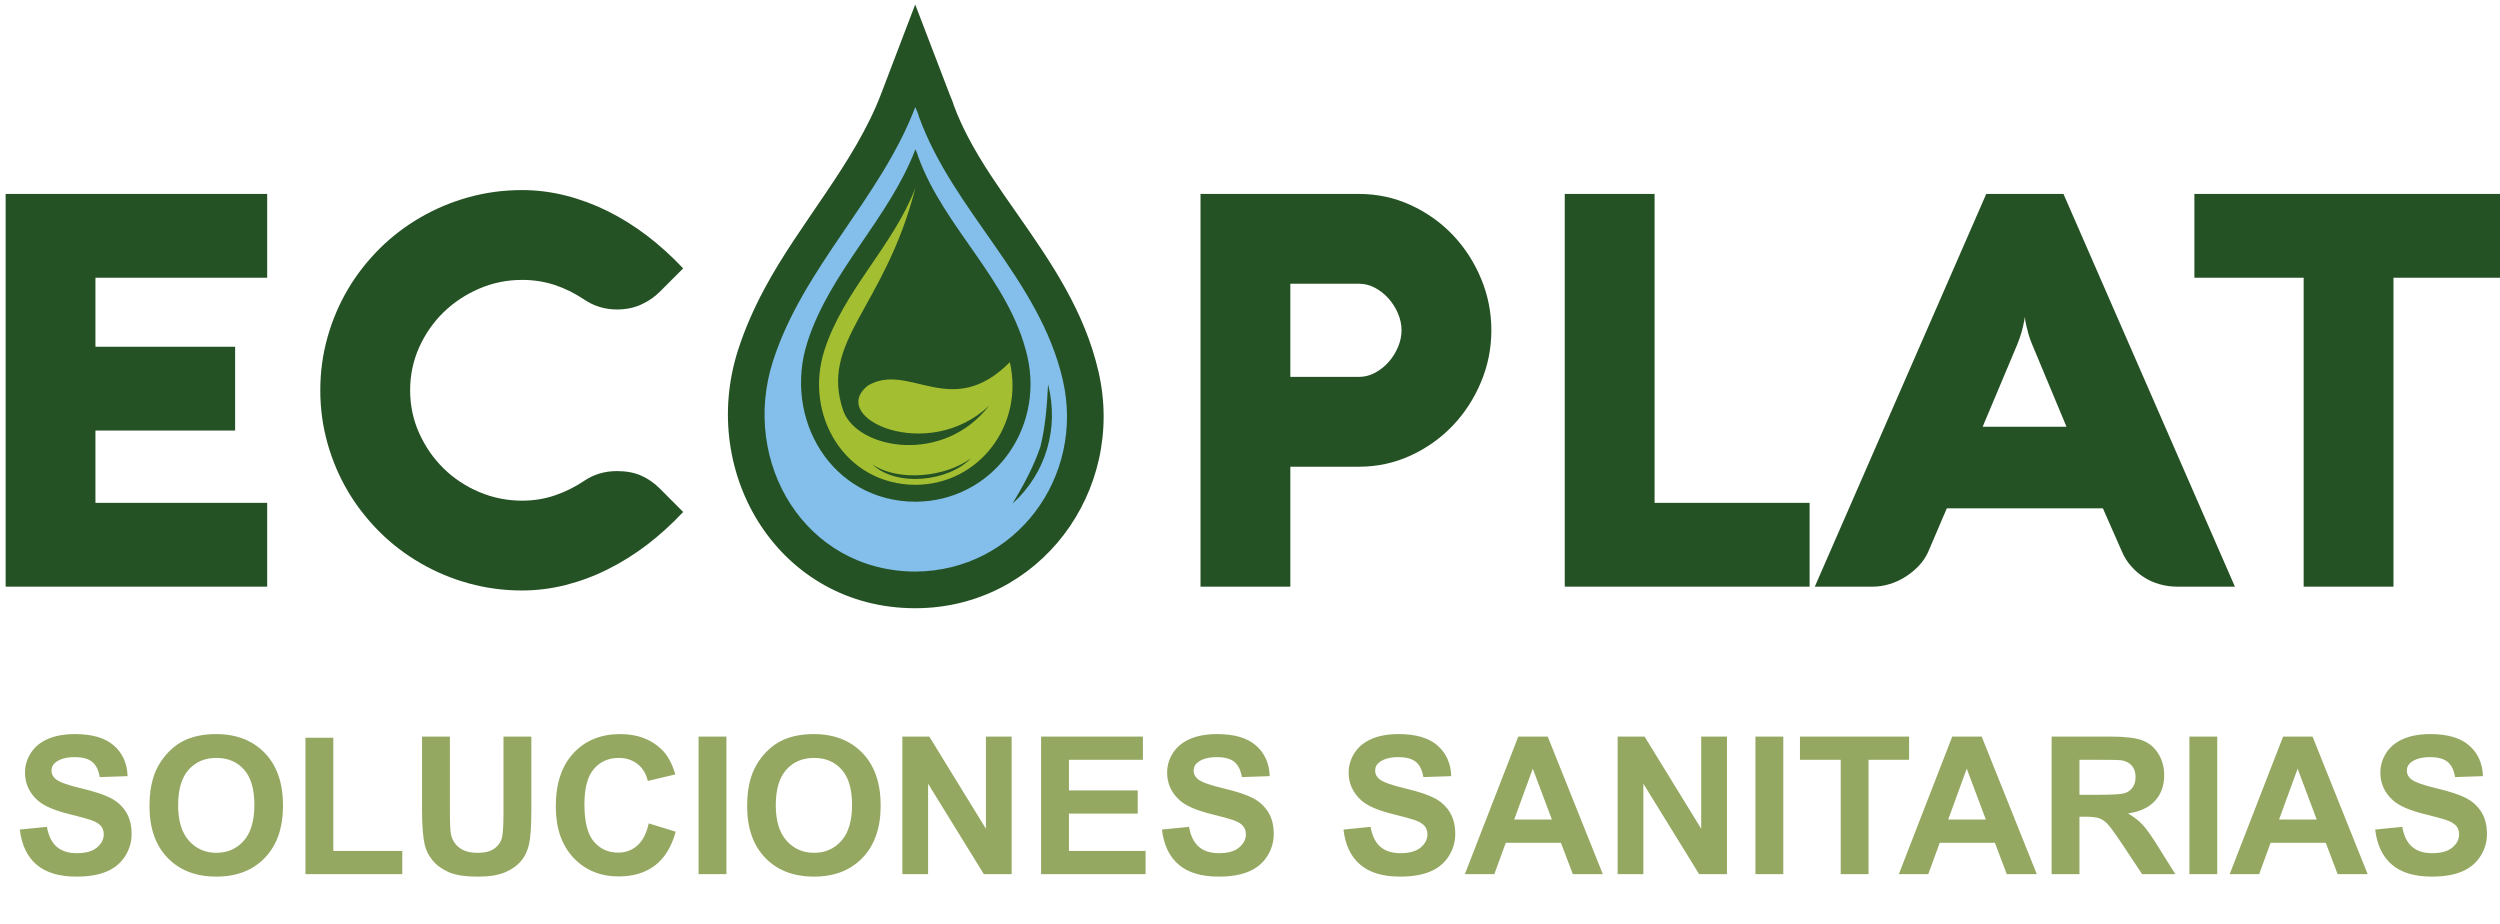<svg xmlns="http://www.w3.org/2000/svg" xmlns:xlink="http://www.w3.org/1999/xlink" id="Capa_1" x="0px" y="0px" width="506px" height="187px" viewBox="0 0 506 187" xml:space="preserve"><polygon fill-rule="evenodd" clip-rule="evenodd" fill="#255224" points="54.076,118.739 1.139,118.739 1.139,39.252 54.076,39.252  54.076,56.214 19.318,56.214 19.318,70.183 47.59,70.183 47.59,87.143 19.318,87.143 19.318,101.776 54.076,101.776 "></polygon><path fill-rule="evenodd" clip-rule="evenodd" fill="#255224" d="M83.01,78.993c0,3.069,0.609,5.952,1.828,8.669 c1.221,2.716,2.865,5.101,4.933,7.132c2.071,2.032,4.473,3.62,7.207,4.786c2.734,1.162,5.636,1.754,8.702,1.754 c2.365,0,4.602-0.368,6.689-1.09c2.088-0.72,4.027-1.682,5.839-2.902c1.958-1.329,4.175-1.993,6.649-1.993 c1.923,0,3.568,0.313,4.935,0.925c1.366,0.609,2.624,1.477,3.769,2.622l4.712,4.729c-2.292,2.44-4.712,4.657-7.28,6.617 c-2.568,1.957-5.229,3.62-7.983,4.986c-2.753,1.385-5.597,2.438-8.517,3.179c-2.919,0.74-5.859,1.108-8.814,1.108 c-3.732,0-7.335-0.481-10.808-1.442c-3.474-0.96-6.726-2.327-9.756-4.082c-3.032-1.756-5.802-3.862-8.277-6.321 c-2.477-2.473-4.621-5.191-6.393-8.182c-1.775-3.013-3.161-6.228-4.14-9.702c-0.979-3.457-1.478-7.059-1.478-10.793 c0-3.73,0.499-7.333,1.478-10.789c0.979-3.474,2.365-6.687,4.14-9.701c1.772-2.992,3.917-5.708,6.393-8.185 c2.475-2.456,5.246-4.564,8.277-6.319c3.03-1.753,6.282-3.123,9.756-4.084c3.473-0.961,7.076-1.441,10.808-1.441 c2.955,0,5.895,0.371,8.814,1.109c2.92,0.739,5.764,1.794,8.517,3.159c2.754,1.37,5.415,3.03,7.983,4.99 c2.568,1.96,4.989,4.158,7.28,6.596l-4.712,4.711c-1.109,1.109-2.384,1.979-3.825,2.622c-1.442,0.65-3.069,0.982-4.879,0.982 c-2.437,0-4.655-0.685-6.649-2.034c-1.848-1.237-3.809-2.216-5.896-2.918c-2.087-0.686-4.306-1.036-6.633-1.036 c-3.066,0-5.968,0.591-8.702,1.776c-2.734,1.181-5.136,2.771-7.207,4.784c-2.068,2.013-3.712,4.38-4.933,7.094 C83.619,73.026,83.01,75.926,83.01,78.993z"></path><path fill-rule="evenodd" clip-rule="evenodd" fill="#255224" d="M261.164,118.739h-18.18V39.252h32.036 c3.697,0,7.188,0.738,10.461,2.236c3.271,1.495,6.116,3.511,8.537,6.04c2.417,2.533,4.322,5.472,5.728,8.815 c1.404,3.345,2.104,6.855,2.104,10.513c0,3.659-0.7,7.15-2.104,10.496c-1.405,3.345-3.311,6.283-5.728,8.814 c-2.421,2.531-5.267,4.546-8.521,6.041c-3.268,1.498-6.742,2.256-10.437,2.256h-13.896V118.739L261.164,118.739z M275.094,76.279 c1.112,0,2.184-0.276,3.217-0.833c1.038-0.553,1.941-1.272,2.734-2.163c0.795-0.883,1.423-1.9,1.905-3.027 c0.479-1.128,0.721-2.257,0.721-3.402s-0.242-2.29-0.721-3.419c-0.482-1.124-1.11-2.124-1.905-3.011 c-0.793-0.886-1.696-1.607-2.734-2.162c-1.033-0.555-2.104-0.831-3.217-0.831h-13.93v18.846H275.094z"></path><polygon fill-rule="evenodd" clip-rule="evenodd" fill="#255224" points="316.707,118.739 316.707,39.252 334.888,39.252  334.888,101.776 366.264,101.776 366.264,118.739 "></polygon><path fill-rule="evenodd" clip-rule="evenodd" fill="#255224" d="M402.017,39.252h15.627l34.702,79.487h-11.694 c-1.223,0-2.385-0.169-3.511-0.481c-1.126-0.312-2.179-0.773-3.144-1.386c-0.961-0.606-1.828-1.35-2.603-2.214 c-0.779-0.87-1.407-1.849-1.886-2.958l-3.881-8.813h-31.594l-3.77,8.813c-0.445,0.996-1.053,1.921-1.848,2.771 c-0.795,0.852-1.7,1.588-2.699,2.237c-0.996,0.645-2.066,1.143-3.216,1.495c-1.143,0.352-2.291,0.536-3.437,0.536h-11.749 L402.017,39.252L402.017,39.252z M401.293,86.368h16.962l-6.928-16.61c-0.331-0.777-0.59-1.498-0.775-2.162 c-0.187-0.667-0.331-1.258-0.444-1.773c-0.146-0.594-0.24-1.147-0.276-1.667c-0.073,0.519-0.186,1.094-0.331,1.72 c-0.114,0.519-0.261,1.108-0.464,1.775c-0.2,0.665-0.463,1.365-0.757,2.106L401.293,86.368z"></path><polygon fill-rule="evenodd" clip-rule="evenodd" fill="#255224" points="444.144,56.214 444.144,39.252 506.502,39.252  506.502,56.214 484.438,56.214 484.438,118.739 466.26,118.739 466.26,56.214 "></polygon><path fill-rule="evenodd" clip-rule="evenodd" fill="#94A861" d="M4.01,167.901l5.481-0.543c0.332,1.834,0.992,3.176,1.997,4.036 c1.006,0.865,2.359,1.291,4.065,1.291c1.8,0,3.161-0.382,4.075-1.148c0.913-0.763,1.374-1.656,1.374-2.682 c0-0.659-0.195-1.22-0.577-1.685c-0.382-0.46-1.057-0.859-2.015-1.196c-0.656-0.236-2.145-0.639-4.48-1.22 c-3-0.752-5.106-1.675-6.316-2.768c-1.707-1.537-2.554-3.409-2.554-5.618c0-1.421,0.4-2.757,1.199-3.994 c0.803-1.239,1.957-2.178,3.467-2.825c1.51-0.65,3.324-0.971,5.462-0.971c3.48,0,6.106,0.769,7.862,2.319 c1.764,1.548,2.683,3.608,2.774,6.194l-5.638,0.192c-0.239-1.438-0.752-2.466-1.537-3.095c-0.783-0.628-1.962-0.944-3.532-0.944 c-1.62,0-2.891,0.335-3.804,1.008c-0.59,0.436-0.889,1.012-0.889,1.736c0,0.662,0.279,1.226,0.836,1.692 c0.708,0.603,2.424,1.225,5.154,1.874c2.728,0.642,4.743,1.315,6.046,2c1.309,0.695,2.333,1.637,3.071,2.835 c0.739,1.197,1.109,2.676,1.109,4.433c0,1.593-0.441,3.091-1.328,4.485c-0.888,1.394-2.139,2.427-3.76,3.103 c-1.62,0.682-3.642,1.017-6.059,1.017c-3.519,0-6.221-0.809-8.108-2.435C5.5,173.373,4.378,171.007,4.01,167.901L4.01,167.901z  M30.256,163.171c0-2.838,0.43-5.222,1.276-7.154c0.63-1.419,1.5-2.696,2.594-3.823c1.096-1.126,2.294-1.964,3.597-2.513 c1.737-0.734,3.74-1.102,6.009-1.102c4.108,0,7.387,1.273,9.857,3.82c2.462,2.554,3.694,6.098,3.694,10.644 c0,4.505-1.226,8.026-3.668,10.571c-2.443,2.545-5.717,3.814-9.806,3.814c-4.141,0-7.44-1.262-9.883-3.796 C31.482,171.104,30.256,167.618,30.256,163.171L30.256,163.171z M36.051,162.982c0,3.158,0.733,5.549,2.19,7.182 c1.459,1.626,3.311,2.446,5.554,2.446c2.25,0,4.09-0.811,5.535-2.428c1.439-1.618,2.158-4.042,2.158-7.277 c0-3.194-0.699-5.579-2.105-7.147c-1.401-1.575-3.261-2.356-5.588-2.356c-2.321,0-4.192,0.797-5.612,2.383 C36.763,157.38,36.051,159.777,36.051,162.982L36.051,162.982z M61.826,176.925v-27.609h5.636v22.906h13.961v4.703H61.826 L61.826,176.925z M85.421,149.082h5.639v15.09c0,2.396,0.072,3.944,0.208,4.652c0.239,1.141,0.802,2.062,1.699,2.748 c0.898,0.692,2.125,1.038,3.68,1.038c1.575,0,2.767-0.324,3.57-0.979c0.804-0.657,1.284-1.452,1.445-2.405 c0.162-0.954,0.246-2.525,0.246-4.732v-15.411h5.639v14.638c0,3.348-0.148,5.714-0.453,7.094c-0.306,1.379-0.863,2.547-1.679,3.501 c-0.811,0.95-1.899,1.703-3.26,2.266c-1.366,0.563-3.143,0.849-5.339,0.849c-2.652,0-4.662-0.303-6.028-0.92 c-1.367-0.614-2.449-1.413-3.247-2.397c-0.797-0.983-1.316-2.008-1.567-3.092c-0.37-1.594-0.553-3.952-0.553-7.072V149.082 L85.421,149.082z M131.313,166.657l5.445,1.675c-0.838,3.063-2.231,5.34-4.176,6.829c-1.944,1.486-4.406,2.229-7.393,2.229 c-3.701,0-6.741-1.261-9.125-3.789c-2.378-2.531-3.571-5.982-3.571-10.371c0-4.635,1.198-8.238,3.59-10.804 c2.39-2.564,5.541-3.847,9.442-3.847c3.409,0,6.176,1.008,8.303,3.024c1.269,1.192,2.216,2.903,2.852,5.139l-5.563,1.324 c-0.33-1.438-1.016-2.58-2.06-3.416c-1.05-0.835-2.319-1.249-3.81-1.249c-2.068,0-3.747,0.736-5.03,2.221 c-1.29,1.479-1.931,3.874-1.931,7.192c0,3.514,0.635,6.022,1.898,7.514c1.271,1.497,2.918,2.241,4.945,2.241 c1.498,0,2.787-0.474,3.863-1.428C130.068,170.191,130.847,168.7,131.313,166.657L131.313,166.657z M141.39,176.925v-27.843h5.639 v27.843H141.39L141.39,176.925z M151.222,163.171c0-2.838,0.429-5.222,1.277-7.154c0.628-1.419,1.498-2.696,2.593-3.823 c1.095-1.126,2.293-1.964,3.596-2.513c1.737-0.734,3.74-1.102,6.008-1.102c4.11,0,7.387,1.273,9.858,3.82 c2.462,2.554,3.694,6.098,3.694,10.644c0,4.505-1.227,8.026-3.669,10.571s-5.715,3.814-9.806,3.814c-4.141,0-7.44-1.262-9.883-3.796 C152.448,171.104,151.222,167.618,151.222,163.171L151.222,163.171z M157.016,162.982c0,3.158,0.733,5.549,2.19,7.182 c1.459,1.626,3.313,2.446,5.556,2.446c2.248,0,4.088-0.811,5.534-2.428c1.438-1.618,2.159-4.042,2.159-7.277 c0-3.194-0.7-5.579-2.106-7.147c-1.4-1.575-3.26-2.356-5.586-2.356c-2.319,0-4.194,0.797-5.614,2.383 C157.728,157.38,157.016,159.777,157.016,162.982L157.016,162.982z M182.636,176.925v-27.843h5.456l11.457,18.659v-18.659h5.211 v27.843h-5.631l-11.284-18.302v18.302H182.636L182.636,176.925z M210.716,176.925v-27.843h20.61v4.706h-14.972v6.183h13.921v4.704 h-13.921v7.547h15.514v4.703H210.716L210.716,176.925z M235.174,167.901l5.483-0.543c0.33,1.834,0.992,3.176,1.996,4.036 c1.006,0.865,2.361,1.291,4.065,1.291c1.801,0,3.161-0.382,4.074-1.148c0.915-0.763,1.377-1.656,1.377-2.682 c0-0.659-0.195-1.22-0.578-1.685c-0.383-0.46-1.056-0.859-2.015-1.196c-0.656-0.236-2.146-0.639-4.48-1.22 c-3-0.752-5.106-1.675-6.319-2.768c-1.704-1.537-2.552-3.409-2.552-5.618c0-1.421,0.4-2.757,1.198-3.994 c0.804-1.239,1.958-2.178,3.467-2.825c1.511-0.65,3.326-0.971,5.463-0.971c3.48,0,6.107,0.769,7.866,2.319 c1.761,1.548,2.678,3.608,2.77,6.194l-5.636,0.192c-0.242-1.438-0.752-2.466-1.537-3.095c-0.785-0.628-1.965-0.944-3.531-0.944 c-1.621,0-2.891,0.335-3.805,1.008c-0.589,0.436-0.887,1.012-0.887,1.736c0,0.662,0.278,1.226,0.834,1.692 c0.707,0.603,2.423,1.225,5.15,1.874c2.731,0.642,4.747,1.315,6.048,2c1.309,0.695,2.335,1.637,3.072,2.835 c0.74,1.197,1.109,2.676,1.109,4.433c0,1.593-0.439,3.091-1.329,4.485c-0.888,1.394-2.138,2.427-3.759,3.103 c-1.619,0.682-3.643,1.017-6.06,1.017c-3.518,0-6.222-0.809-8.106-2.435C236.664,173.373,235.543,171.007,235.174,167.901 L235.174,167.901z M271.918,167.901l5.479-0.543c0.331,1.834,0.992,3.176,1.997,4.036c1.005,0.865,2.36,1.291,4.063,1.291 c1.804,0,3.164-0.382,4.078-1.148c0.914-0.763,1.374-1.656,1.374-2.682c0-0.659-0.196-1.22-0.578-1.685 c-0.379-0.46-1.055-0.859-2.015-1.196c-0.656-0.236-2.146-0.639-4.479-1.22c-2.999-0.752-5.106-1.675-6.318-2.768 c-1.705-1.537-2.553-3.409-2.553-5.618c0-1.421,0.402-2.757,1.2-3.994c0.802-1.239,1.954-2.178,3.467-2.825 c1.506-0.65,3.322-0.971,5.463-0.971c3.479,0,6.103,0.769,7.86,2.319c1.761,1.548,2.683,3.608,2.775,6.194l-5.641,0.192 c-0.242-1.438-0.753-2.466-1.535-3.095c-0.782-0.628-1.963-0.944-3.534-0.944c-1.618,0-2.891,0.335-3.8,1.008 c-0.591,0.436-0.891,1.012-0.891,1.736c0,0.662,0.277,1.226,0.836,1.692c0.708,0.603,2.424,1.225,5.154,1.874 c2.726,0.642,4.74,1.315,6.047,2c1.309,0.695,2.332,1.637,3.069,2.835c0.738,1.197,1.106,2.676,1.106,4.433 c0,1.593-0.439,3.091-1.325,4.485c-0.888,1.394-2.138,2.427-3.761,3.103c-1.622,0.682-3.643,1.017-6.061,1.017 c-3.518,0-6.22-0.809-8.105-2.435C273.404,173.373,272.284,171.007,271.918,167.901L271.918,167.901z M324.41,176.925h-6.07 l-2.407-6.34h-11.165l-2.317,6.34h-5.959l10.81-27.843h5.954L324.41,176.925L324.41,176.925z M314.105,165.88l-3.87-10.303 l-3.76,10.303H314.105L314.105,165.88z M327.41,176.925v-27.843h5.456l11.457,18.659v-18.659h5.213v27.843h-5.634l-11.282-18.302 v18.302H327.41L327.41,176.925z M355.298,176.925v-27.843h5.64v27.843H355.298L355.298,176.925z M372.559,176.925v-23.137h-8.245 v-4.706H386.4v4.706h-8.206v23.137H372.559L372.559,176.925z M412.246,176.925l-11.155-27.843h-5.954l-10.813,27.843h5.961 l2.315-6.34h11.169l2.401,6.34H412.246L412.246,176.925z M401.938,165.88h-7.628l3.76-10.303L401.938,165.88L401.938,165.88z  M415.247,176.925v-27.843h11.841c2.974,0,5.139,0.252,6.485,0.754c1.354,0.498,2.432,1.385,3.239,2.66 c0.81,1.284,1.221,2.745,1.221,4.389c0,2.094-0.609,3.819-1.835,5.177c-1.224,1.363-3.05,2.219-5.491,2.575 c1.216,0.708,2.213,1.484,2.996,2.333c0.79,0.85,1.852,2.358,3.188,4.523l3.394,5.432h-6.717l-4.034-6.078 c-1.442-2.161-2.435-3.518-2.974-4.086c-0.532-0.557-1.096-0.944-1.691-1.15c-0.602-0.211-1.548-0.311-2.846-0.311h-1.141v11.625 H415.247L415.247,176.925z M420.883,160.864h4.16c2.699,0,4.378-0.114,5.049-0.341c0.67-0.229,1.198-0.624,1.577-1.184 c0.381-0.556,0.569-1.256,0.569-2.091c0-0.942-0.25-1.692-0.754-2.274c-0.498-0.578-1.203-0.94-2.11-1.089 c-0.458-0.067-1.828-0.098-4.103-0.098h-4.389V160.864L420.883,160.864z M443.135,176.925v-27.843h5.635v27.843H443.135 L443.135,176.925z M479.213,176.925h-6.076l-2.4-6.34h-11.169l-2.312,6.34h-5.965l10.811-27.843h5.956L479.213,176.925 L479.213,176.925z M468.904,165.88l-3.865-10.303l-3.76,10.303H468.904L468.904,165.88z M480.736,167.901l5.481-0.543 c0.328,1.834,0.99,3.176,1.998,4.036c1.003,0.865,2.356,1.291,4.062,1.291c1.802,0,3.163-0.382,4.073-1.148 c0.917-0.763,1.377-1.656,1.377-2.682c0-0.659-0.195-1.22-0.577-1.685c-0.381-0.46-1.057-0.859-2.016-1.196 c-0.654-0.236-2.145-0.639-4.479-1.22c-3-0.752-5.106-1.675-6.316-2.768c-1.704-1.537-2.555-3.409-2.555-5.618 c0-1.421,0.402-2.757,1.198-3.994c0.804-1.239,1.955-2.178,3.467-2.825c1.511-0.65,3.325-0.971,5.464-0.971 c3.48,0,6.105,0.769,7.863,2.319c1.759,1.548,2.683,3.608,2.773,6.194l-5.64,0.192c-0.239-1.438-0.753-2.466-1.534-3.095 c-0.784-0.628-1.966-0.944-3.534-0.944c-1.62,0-2.892,0.335-3.803,1.008c-0.59,0.436-0.891,1.012-0.891,1.736 c0,0.662,0.279,1.226,0.838,1.692c0.706,0.603,2.423,1.225,5.153,1.874c2.726,0.642,4.742,1.315,6.047,2 c1.306,0.695,2.333,1.637,3.069,2.835c0.738,1.197,1.109,2.676,1.109,4.433c0,1.593-0.441,3.091-1.331,4.485 c-0.886,1.394-2.135,2.427-3.756,3.103c-1.621,0.682-3.646,1.017-6.063,1.017c-3.517,0-6.218-0.809-8.103-2.435 C482.228,173.373,481.104,171.007,480.736,167.901z"></path><path fill-rule="evenodd" clip-rule="evenodd" fill="#255224" d="M193.066,21.365c0.81,2.19,1.783,4.316,2.867,6.383 c2.837,5.421,6.417,10.487,9.922,15.496c7.054,10.079,13.658,19.774,16.478,31.968c5.585,24.167-11.897,47.876-37.074,47.893 c-27.427,0.021-43.956-27.104-35.873-52.268c1.381-4.3,3.214-8.422,5.343-12.398c7.115-13.31,18.26-25.422,23.593-39.401 l6.915-18.134l6.939,18.116C192.514,19.871,192.828,20.537,193.066,21.365z"></path><path fill-rule="evenodd" clip-rule="evenodd" fill="#83BFEA" d="M215.105,76.883c-4.714-20.398-22.184-34.095-29.127-53.302 c-0.135-0.647-0.49-1.283-0.726-1.9c-7.064,18.517-22.701,32.418-28.806,51.425c-6.561,20.428,6.426,42.494,28.808,42.582 C205.597,115.569,219.644,96.518,215.105,76.883L215.105,76.883z M185.279,101.553c-16.983-0.065-26.839-16.809-21.859-32.316 c4.631-14.423,16.498-24.969,21.858-39.021c0.18,0.467,0.449,0.956,0.552,1.441c5.269,14.579,18.523,24.972,22.103,40.451 C211.375,87.008,200.715,101.467,185.279,101.553L185.279,101.553z M204.932,101.941c2.23-3.762,4.196-7.304,5.629-11.471 c1.064-4.271,1.34-8.333,1.566-12.693C214.391,86.649,211.716,95.791,204.932,101.941z"></path><path fill-rule="evenodd" clip-rule="evenodd" fill="#A4BE31" d="M204.387,73.308c-11.849,11.923-20.305-0.133-28.678,4.702 c-8.433,6.577,12.128,15.876,24.496,4.087c-9.225,11.988-26.571,8.891-29.5,1.113c-4.93-14.269,8.302-20.678,14.584-45.21 c-4.52,11.842-14.521,20.732-18.425,32.894c-4.199,13.068,4.11,27.179,18.425,27.237C198.301,98.055,207.286,85.868,204.387,73.308 L204.387,73.308z M176.57,93.994c5.39,3.623,14.934,2.516,19.948-1.242C192.028,97.466,181.467,98.65,176.57,93.994z"></path></svg>